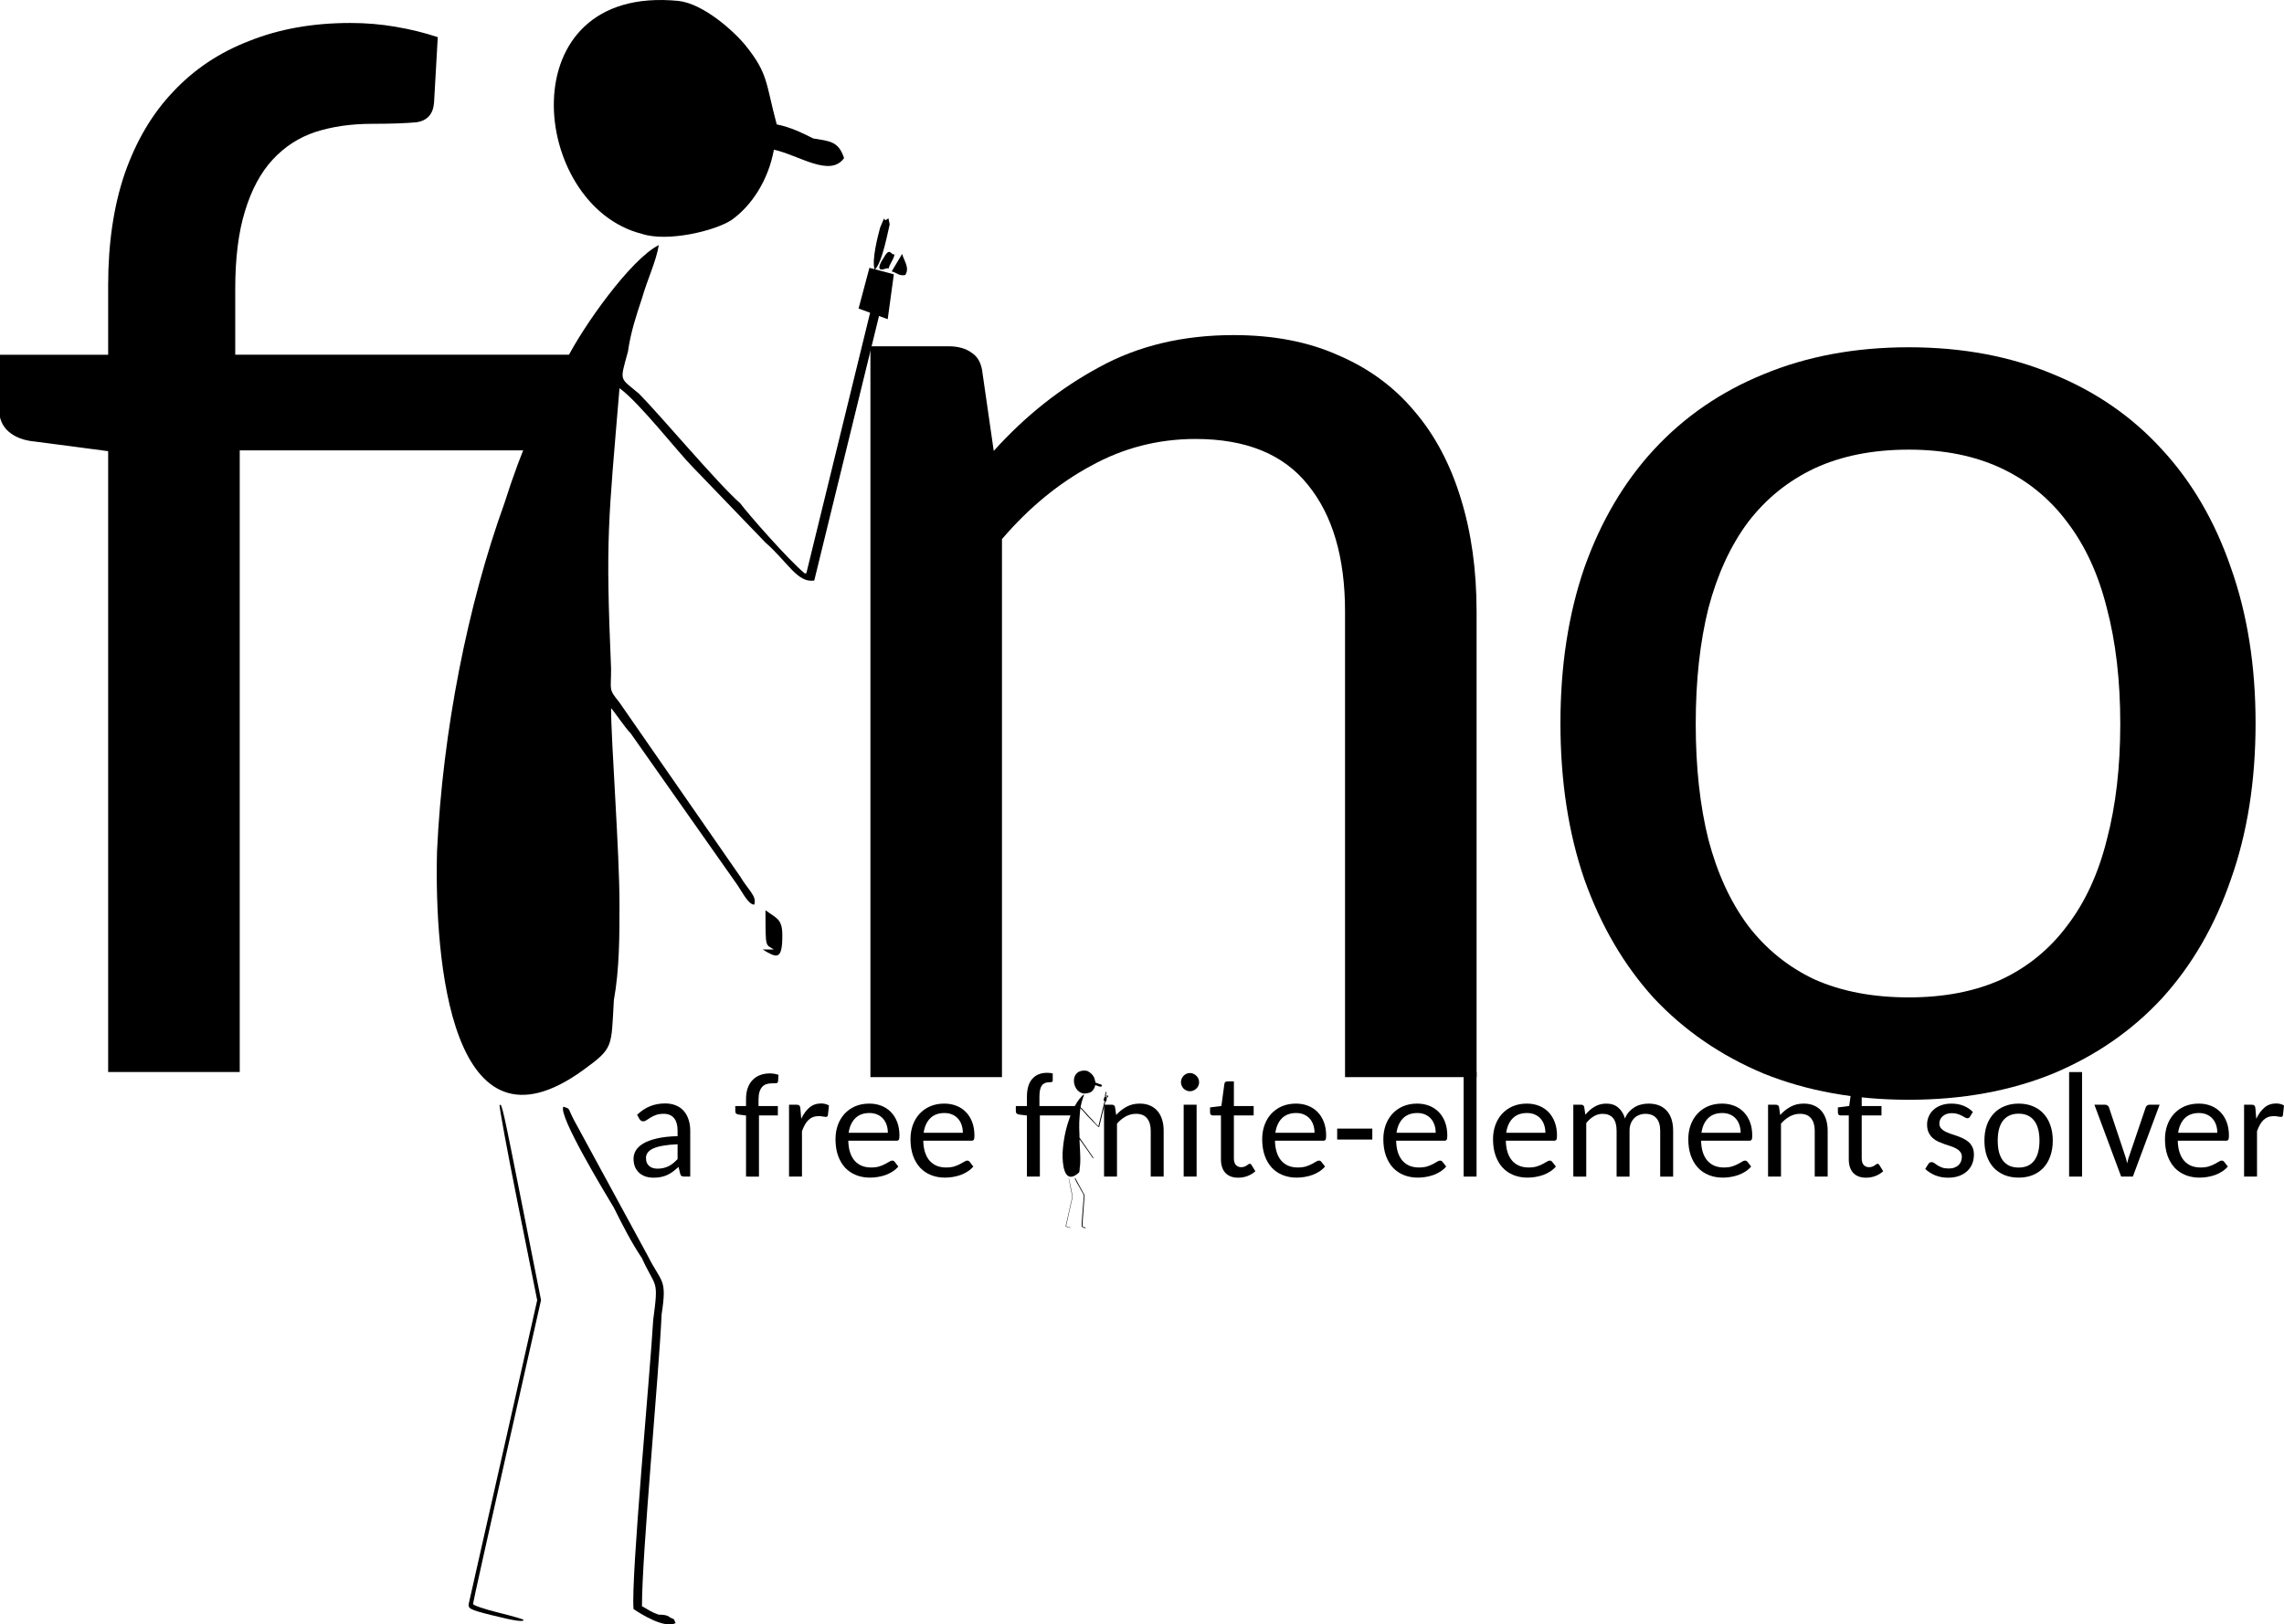 <?xml version="1.0" encoding="UTF-8" standalone="no"?>
<!-- Created with Inkscape (http://www.inkscape.org/) -->

<svg
   xmlns:dc="http://purl.org/dc/elements/1.1/"
   xmlns:cc="http://creativecommons.org/ns#"
   xmlns:rdf="http://www.w3.org/1999/02/22-rdf-syntax-ns#"
   xmlns:svg="http://www.w3.org/2000/svg"
   xmlns="http://www.w3.org/2000/svg"
   xmlns:sodipodi="http://sodipodi.sourceforge.net/DTD/sodipodi-0.dtd"
   xmlns:inkscape="http://www.inkscape.org/namespaces/inkscape"
   width="606.791"
   height="431.656"
   id="svg3177"
   version="1.1"
   inkscape:version="0.92.1 r15371"
   sodipodi:docname="fino.svg">
  <defs
     id="defs3179" />
  <sodipodi:namedview
     id="base"
     pagecolor="#ffffff"
     bordercolor="#666666"
     borderopacity="1.0"
     inkscape:pageopacity="0.0"
     inkscape:pageshadow="2"
     inkscape:zoom="1"
     inkscape:cx="534.26966"
     inkscape:cy="259.84306"
     inkscape:document-units="px"
     inkscape:current-layer="layer1"
     showgrid="false"
     fit-margin-top="0"
     fit-margin-left="0"
     fit-margin-right="0"
     fit-margin-bottom="0"
     inkscape:window-width="1920"
     inkscape:window-height="1015"
     inkscape:window-x="0"
     inkscape:window-y="0"
     inkscape:window-maximized="1"
     units="px" />
  <g
     inkscape:label="Layer 1"
     inkscape:groupmode="layer"
     id="layer1"
     transform="translate(-474.793,-255.856)">
    <path
       class="fil0"
       d="m 677.412,508.176 c 0.746,0 0.746,0 1.492,0 h 1.492 c -2.237,-1.492 -2.237,0 -2.237,-10.441 2.983,2.237 4.475,2.237 4.475,6.712 0,6.712 -1.492,5.966 -5.221,3.729 z"
       id="path78"
       inkscape:connector-curvature="0"
       style="fill:#000000;fill-opacity:1;fill-rule:evenodd" />
    <g
       style="font-style:normal;font-variant:normal;font-weight:normal;font-stretch:normal;font-size:48px;line-height:125%;font-family:Carlito;-inkscape-font-specification:Carlito;letter-spacing:0px;word-spacing:0px;fill:#000000;fill-opacity:1;stroke:none"
       id="text3223"
       transform="matrix(8.472,0,0,8.472,-4462.735,-5079.62)">
      <path
         d="m 586.197,663.406 v -19.477 l -2.32,-0.305 c -0.328,-0.031 -0.594,-0.133 -0.797,-0.305 -0.203,-0.172 -0.305,-0.414 -0.305,-0.727 v -1.688 h 3.422 v -2.18 c -10e-6,-1.312 0.172,-2.477 0.516,-3.492 0.359,-1.031 0.867,-1.891 1.523,-2.578 0.656,-0.703 1.453,-1.234 2.391,-1.594 0.937,-0.375 1.992,-0.562 3.164,-0.562 0.484,3e-5 0.953,0.039 1.406,0.117 0.469,0.078 0.914,0.188 1.336,0.328 l -0.117,2.062 c -0.031,0.359 -0.219,0.563 -0.562,0.609 -0.344,0.031 -0.805,0.047 -1.383,0.047 -0.656,3e-5 -1.25,0.086 -1.781,0.258 -0.516,0.172 -0.961,0.461 -1.336,0.867 -0.375,0.406 -0.664,0.945 -0.867,1.617 -0.203,0.656 -0.305,1.469 -0.305,2.438 v 2.062 h 10.789 v 3 h -10.648 v 19.5 h -4.125"
         id="path4000"
         inkscape:connector-curvature="0"
         sodipodi:nodetypes="ccccsccsccccccccccccccccccc" />
    </g>
    <g
       aria-label="o"
       style="font-style:normal;font-variant:normal;font-weight:normal;font-stretch:normal;line-height:0%;font-family:Carlito;-inkscape-font-specification:Carlito;letter-spacing:0px;word-spacing:0px;fill:#000000;fill-opacity:1;stroke:none"
       id="text4002">
      <path
         d="m 981.891,348.137 q 21.247,0 38.325,7.149 17.077,6.95 28.992,20.056 11.914,12.907 18.269,31.374 6.553,18.467 6.553,41.303 0,23.034 -6.553,41.502 -6.354,18.467 -18.269,31.573 -11.914,12.907 -28.992,20.056 -17.077,6.95 -38.325,6.95 -21.247,0 -38.523,-6.95 -17.077,-7.149 -29.19,-20.056 -11.914,-13.106 -18.467,-31.573 -6.354,-18.467 -6.354,-41.502 0,-22.836 6.354,-41.303 6.553,-18.467 18.467,-31.374 12.113,-13.106 29.19,-20.056 17.276,-7.149 38.523,-7.149 z m 0,172.758 q 14.099,0 24.623,-4.766 10.524,-4.964 17.474,-14.297 7.149,-9.333 10.524,-22.836 3.574,-13.503 3.574,-30.779 0,-17.276 -3.574,-30.779 -3.376,-13.503 -10.524,-22.836 -6.95,-9.333 -17.474,-14.297 -10.524,-4.964 -24.623,-4.964 -14.297,0 -25.02,4.964 -10.524,4.964 -17.673,14.297 -6.95,9.333 -10.524,22.836 -3.376,13.503 -3.376,30.779 0,17.276 3.376,30.779 3.574,13.503 10.524,22.836 7.149,9.333 17.673,14.297 10.723,4.766 25.02,4.766 z"
         style="font-size:406.677px;line-height:1.25"
         id="path853"
         inkscape:connector-curvature="0" />
    </g>
    <g
       aria-label="n"
       style="font-style:normal;font-variant:normal;font-weight:normal;font-stretch:normal;line-height:0%;font-family:Carlito;-inkscape-font-specification:Carlito;letter-spacing:0px;word-spacing:0px;fill:#000000;fill-opacity:1;stroke:none"
       id="text3227">
      <path
         d="M 706.036,542.085 V 347.881 h 20.85 q 3.773,0 6.156,1.787 2.383,1.589 2.78,5.361 l 2.979,20.652 q 12.51,-13.9 27.999,-22.24 15.489,-8.539 35.743,-8.539 15.886,0 27.8,5.361 12.113,5.163 20.254,14.893 8.141,9.531 12.312,23.233 4.17,13.503 4.17,29.984 V 542.085 h -34.949 V 418.374 q 0,-21.644 -9.929,-33.757 -9.73,-12.113 -29.786,-12.113 -14.893,0 -27.8,7.149 -12.907,6.95 -23.63,19.46 V 542.085 Z"
         style="font-size:406.677px;line-height:1.25"
         id="path856"
         inkscape:connector-curvature="0" />
    </g>
    <g
       id="g3727">
      <path
         sodipodi:nodetypes="ccccccccccccscccccccccccc"
         style="fill:#000000;fill-opacity:1;fill-rule:evenodd"
         inkscape:connector-curvature="0"
         id="path22"
         d="m 688.599,408.24 c 1.24,-0.224 0.991,-0.044 2.541,1.873 -4.475,0.746 -7.016,-4.856 -12.982,-10.077 l -19.391,-20.136 c -3.729,-3.729 -14.17,-17.153 -19.391,-20.882 -2.983,35.798 -3.729,39.527 -2.237,74.579 0,5.966 -0.746,5.221 2.237,8.95 l 32.069,46.239 c 2.237,3.729 4.475,5.221 3.729,7.458 -1.492,0 -2.983,-2.983 -4.475,-5.221 l -28.34,-40.273 c -1.492,-1.492 -4.475,-5.966 -5.221,-6.712 0,8.95 2.237,38.035 2.237,52.206 0,8.204 0,17.153 -1.492,25.357 -0.746,12.678 0,12.678 -8.204,18.645 -35.052,25.357 -39.527,-29.086 -38.781,-58.172 1.492,-32.069 8.204,-65.63 17.899,-92.478 4.475,-14.17 9.695,-26.103 16.407,-38.035 4.475,-8.95 17.153,-26.849 24.611,-30.578 -0.746,4.475 -2.983,8.95 -4.475,14.17 -1.492,4.475 -2.983,8.95 -3.729,14.17 -2.237,8.204 -2.237,6.712 2.983,11.187 5.221,5.221 20.882,23.865 26.849,29.086 2.237,2.983 12.678,14.916 17.153,18.645 z"
         class="fil0" />
      <path
         style="fill:#000000;fill-opacity:1;fill-rule:evenodd"
         inkscape:connector-curvature="0"
         id="path24"
         d="m 681.141,288.913 c 3.729,0.746 6.712,2.237 9.695,3.729 4.475,0.746 6.712,0.746 8.204,5.221 -3.729,5.221 -11.933,-0.746 -18.645,-2.237 -1.492,8.204 -5.966,14.916 -11.187,18.645 -4.475,2.983 -17.153,5.966 -23.865,3.729 -29.832,-7.458 -35.798,-66.376 9.695,-61.901 6.712,0.746 14.916,8.204 17.899,11.933 5.966,7.458 5.221,9.695 8.204,20.882 z"
         class="fil0" />
      <path
         style="fill:#000000;fill-opacity:1;fill-rule:evenodd"
         inkscape:connector-curvature="0"
         id="path52"
         d="m 645.343,682.692 c 1.492,0.746 2.237,1.492 4.475,2.237 0.746,0 2.237,0 2.983,0.746 1.492,0.746 0.746,0 1.492,1.492 -2.983,1.492 -8.95,-2.237 -11.187,-3.729 -0.746,-8.204 4.475,-63.392 5.221,-76.817 1.492,-11.187 0.746,-8.204 -2.983,-16.407 -2.983,-4.475 -5.221,-8.95 -7.458,-13.424 -2.237,-3.729 -14.916,-24.611 -13.424,-26.849 2.237,0.746 0.746,0 3.729,5.221 l 18.645,34.306 c 3.729,7.458 5.221,5.966 3.729,15.662 -0.746,16.407 -5.221,63.392 -5.221,77.562 z"
         class="fil0" />
      <polygon
         style="fill:#000000;fill-opacity:1;fill-rule:evenodd"
         id="polygon68"
         points="2235,-117 2233,-101 2244,-102 2244,-117 "
         class="fil0"
         transform="matrix(-0.721,-0.192,-0.192,0.721,2301.231,842.231)" />
      <path
         style="fill:#000000;fill-opacity:1;fill-rule:evenodd"
         inkscape:connector-curvature="0"
         id="path82"
         d="m 707.174,327.545 c -0.866,-2.546 0.861,-9.032 1.437,-11.194 2.064,-4.853 0.192,-0.721 2.209,-2.499 l 0.337,1.633 c -0.384,1.441 -1.965,10.282 -3.982,12.06 z"
         class="fil0" />
      <path
         style="fill:#000000;fill-opacity:1;fill-rule:evenodd"
         inkscape:connector-curvature="0"
         id="path84"
         d="m 715.293,328.935 c -1.633,0.337 -2.162,-0.576 -3.603,-0.959 l 2.784,-4.661 c 0.337,1.633 2.115,3.65 0.819,5.62 z"
         class="fil0" />
      <path
         style="fill:#000000;fill-opacity:1;fill-rule:evenodd"
         inkscape:connector-curvature="0"
         id="path86"
         d="m 712.12,323.46 c 0,0 0.913,-0.529 -0.576,2.162 -1.488,2.691 0.529,0.913 -2.017,1.778 0,0 -2.546,0.866 0.047,-3.075 1.488,-2.691 1.825,-1.058 2.546,-0.866 z"
         class="fil0" />
      <path
         sodipodi:nodetypes="sssscscscsccs"
         inkscape:connector-curvature="0"
         id="path2993"
         d="m 613.884,686.319 c 0,-0.159 -3.02,-1.036 -6.712,-1.948 -3.692,-0.912 -6.712,-1.943 -6.712,-2.291 0,-0.348 4.065,-18.658 9.034,-40.69 l 9.034,-40.058 -4.967,-25.043 c -5.183,-26.129 -5.456,-27.342 -6.027,-26.771 -0.193,0.193 1.973,11.938 4.812,26.101 l 5.162,25.751 -8.883,39.449 c -4.886,21.697 -9.053,40.164 -9.261,41.037 -0.343,1.441 0.207,1.735 5.926,3.17 6.077,1.524 8.595,1.903 8.595,1.292 z"
         style="fill:#000000;fill-opacity:1;fill-rule:evenodd" />
      <path
         sodipodi:nodetypes="cc"
         transform="translate(474.793,255.856)"
         inkscape:connector-curvature="0"
         id="path3036"
         d="M 215.125,153.906 232.494,82.929"
         style="fill:#000000;fill-opacity:1;stroke:#000000;stroke-width:2.5;stroke-linecap:butt;stroke-linejoin:miter;stroke-miterlimit:4;stroke-dasharray:none;stroke-opacity:1" />
    </g>
    <path
       inkscape:connector-curvature="0"
       id="path3826"
       style="font-style:normal;font-variant:normal;font-weight:normal;font-stretch:normal;font-size:medium;line-height:1.25;font-family:Carlito;-inkscape-font-specification:Carlito;letter-spacing:0px;word-spacing:0px;fill:#000000;fill-opacity:1;stroke:none"
       d="m 656.643,568.515 q -0.508,0 -0.781,-0.156 -0.273,-0.156 -0.371,-0.645 l -0.43,-1.777 q -0.742,0.684 -1.465,1.23 -0.703,0.527 -1.484,0.898 -0.781,0.371 -1.68,0.547 -0.898,0.195 -1.973,0.195 -1.113,0 -2.09,-0.293 -0.957,-0.312 -1.699,-0.938 -0.723,-0.645 -1.152,-1.582 -0.41,-0.957 -0.41,-2.246 0,-1.133 0.605,-2.168 0.625,-1.055 2.012,-1.875 1.387,-0.82 3.613,-1.328 2.227,-0.527 5.469,-0.605 v -1.465 q 0,-2.227 -0.957,-3.34 -0.938,-1.133 -2.754,-1.133 -1.211,0 -2.051,0.312 -0.82,0.312 -1.426,0.684 -0.605,0.371 -1.055,0.684 -0.43,0.312 -0.879,0.312 -0.352,0 -0.605,-0.176 -0.254,-0.176 -0.41,-0.449 l -0.625,-1.094 q 1.582,-1.523 3.398,-2.266 1.836,-0.762 4.062,-0.762 1.602,0 2.852,0.527 1.25,0.508 2.09,1.465 0.84,0.957 1.27,2.285 0.449,1.328 0.449,2.949 v 12.207 z m -7.148,-2.109 q 0.859,0 1.582,-0.176 0.723,-0.176 1.367,-0.488 0.645,-0.332 1.211,-0.801 0.586,-0.488 1.152,-1.074 v -3.945 q -2.285,0.098 -3.887,0.391 -1.602,0.273 -2.617,0.742 -0.996,0.469 -1.445,1.113 -0.449,0.625 -0.449,1.406 0,0.742 0.234,1.289 0.254,0.527 0.664,0.879 0.41,0.332 0.977,0.508 0.566,0.156 1.211,0.156 z" />
    <path
       inkscape:connector-curvature="0"
       id="path3828"
       style="font-style:normal;font-variant:normal;font-weight:normal;font-stretch:normal;font-size:medium;line-height:1.25;font-family:Carlito;-inkscape-font-specification:Carlito;letter-spacing:0px;word-spacing:0px;fill:#000000;fill-opacity:1;stroke:none"
       d="m 672.99,568.515 v -16.23 l -1.934,-0.254 q -0.41,-0.039 -0.664,-0.254 -0.254,-0.215 -0.254,-0.605 v -1.406 h 2.852 v -1.816 q 0,-1.641 0.43,-2.91 0.449,-1.289 1.27,-2.148 0.82,-0.879 1.992,-1.328 1.172,-0.469 2.637,-0.469 0.605,0 1.172,0.098 0.586,0.098 1.113,0.273 l -0.098,1.719 q -0.039,0.449 -0.469,0.508 -0.43,0.039 -1.152,0.039 -0.82,0 -1.484,0.215 -0.645,0.215 -1.113,0.723 -0.469,0.508 -0.723,1.348 -0.254,0.82 -0.254,2.031 v 1.719 h 5.137 v 2.5 h -5.02 v 16.25 z" />
    <path
       inkscape:connector-curvature="0"
       id="path3830"
       style="font-style:normal;font-variant:normal;font-weight:normal;font-stretch:normal;font-size:medium;line-height:1.25;font-family:Carlito;-inkscape-font-specification:Carlito;letter-spacing:0px;word-spacing:0px;fill:#000000;fill-opacity:1;stroke:none"
       d="m 684.416,568.515 v -19.102 h 1.973 q 0.547,0 0.762,0.215 0.234,0.215 0.273,0.723 l 0.234,2.812 q 0.879,-1.895 2.168,-2.988 1.289,-1.094 3.105,-1.094 0.605,0 1.133,0.137 0.527,0.117 0.957,0.41 l -0.273,2.539 q -0.059,0.488 -0.547,0.488 -0.273,0 -0.781,-0.098 -0.488,-0.117 -1.094,-0.117 -0.879,0 -1.562,0.273 -0.664,0.254 -1.211,0.781 -0.527,0.508 -0.938,1.25 -0.41,0.742 -0.762,1.699 v 12.07 z" />
    <path
       inkscape:connector-curvature="0"
       id="path3832"
       style="font-style:normal;font-variant:normal;font-weight:normal;font-stretch:normal;font-size:medium;line-height:1.25;font-family:Carlito;-inkscape-font-specification:Carlito;letter-spacing:0px;word-spacing:0px;fill:#000000;fill-opacity:1;stroke:none"
       d="m 705.744,549.12 q 1.719,0 3.184,0.566 1.465,0.566 2.539,1.66 1.074,1.094 1.68,2.676 0.605,1.582 0.605,3.633 0,0.801 -0.176,1.074 -0.176,0.254 -0.645,0.254 H 700.158 q 0.039,1.797 0.488,3.145 0.449,1.328 1.23,2.207 0.801,0.879 1.895,1.328 1.094,0.43 2.441,0.43 1.25,0 2.168,-0.273 0.918,-0.293 1.562,-0.645 0.664,-0.352 1.113,-0.625 0.449,-0.293 0.781,-0.293 0.215,0 0.371,0.098 0.156,0.078 0.273,0.234 l 0.977,1.25 q -0.645,0.762 -1.523,1.328 -0.859,0.547 -1.855,0.918 -0.996,0.352 -2.07,0.527 -1.055,0.176 -2.09,0.176 -1.992,0 -3.672,-0.664 -1.68,-0.664 -2.91,-1.953 -1.211,-1.309 -1.895,-3.203 -0.684,-1.914 -0.684,-4.395 0,-1.992 0.605,-3.711 0.625,-1.738 1.777,-3.008 1.172,-1.289 2.832,-2.012 1.68,-0.723 3.77,-0.723 z m 0.059,2.5 q -2.402,0 -3.809,1.406 -1.387,1.406 -1.738,3.848 h 10.41 q 0,-1.152 -0.332,-2.109 -0.332,-0.977 -0.957,-1.66 -0.625,-0.703 -1.543,-1.094 -0.898,-0.391 -2.031,-0.391 z" />
    <path
       inkscape:connector-curvature="0"
       id="path3834"
       style="font-style:normal;font-variant:normal;font-weight:normal;font-stretch:normal;font-size:medium;line-height:1.25;font-family:Carlito;-inkscape-font-specification:Carlito;letter-spacing:0px;word-spacing:0px;fill:#000000;fill-opacity:1;stroke:none"
       d="m 725.666,549.12 q 1.719,0 3.184,0.566 1.465,0.566 2.539,1.66 1.074,1.094 1.68,2.676 0.605,1.582 0.605,3.633 0,0.801 -0.176,1.074 -0.176,0.254 -0.645,0.254 h -12.773 q 0.039,1.797 0.488,3.145 0.449,1.328 1.23,2.207 0.801,0.879 1.895,1.328 1.094,0.43 2.441,0.43 1.25,0 2.168,-0.273 0.918,-0.293 1.562,-0.645 0.664,-0.352 1.113,-0.625 0.449,-0.293 0.781,-0.293 0.215,0 0.371,0.098 0.156,0.078 0.273,0.234 l 0.977,1.25 q -0.645,0.762 -1.523,1.328 -0.859,0.547 -1.855,0.918 -0.996,0.352 -2.07,0.527 -1.055,0.176 -2.09,0.176 -1.992,0 -3.672,-0.664 -1.68,-0.664 -2.91,-1.953 -1.211,-1.309 -1.895,-3.203 -0.684,-1.914 -0.684,-4.395 0,-1.992 0.605,-3.711 0.625,-1.738 1.777,-3.008 1.172,-1.289 2.832,-2.012 1.68,-0.723 3.77,-0.723 z m 0.059,2.5 q -2.402,0 -3.809,1.406 -1.387,1.406 -1.738,3.848 h 10.41 q 0,-1.152 -0.332,-2.109 -0.332,-0.977 -0.957,-1.66 -0.625,-0.703 -1.543,-1.094 -0.898,-0.391 -2.031,-0.391 z" />
    <path
       inkscape:connector-curvature="0"
       id="path3836"
       style="font-style:normal;font-variant:normal;font-weight:normal;font-stretch:normal;font-size:medium;line-height:1.25;font-family:Carlito;-inkscape-font-specification:Carlito;letter-spacing:0px;word-spacing:0px;fill:#000000;fill-opacity:1;stroke:none"
       d="m 747.619,568.515 v -16.23 l -2.031,-0.254 c -0.273,-0.026 -0.495,-0.111 -0.664,-0.254 -0.169,-0.143 -0.254,-0.345 -0.254,-0.605 v -1.406 h 2.949 v -2.48 c 0,-2.083 0.469,-3.659 1.406,-4.727 0.938,-1.081 2.253,-1.621 3.945,-1.621 0.299,0 0.566,0.013 0.801,0.039 0.247,0.026 0.482,0.078 0.703,0.156 v 1.875 c 0,0.195 -0.091,0.319 -0.273,0.371 -0.182,0.052 -0.43,0.078 -0.742,0.078 -0.859,0 -1.497,0.299 -1.914,0.898 -0.404,0.586 -0.605,1.556 -0.605,2.91 v 2.5 h 10.426 l -0.745,2.593 -1.771,-0.093 v 0 h -7.793 v 16.25 z"
       sodipodi:nodetypes="ccccsccscsccscscscccccccc" />
    <path
       inkscape:connector-curvature="0"
       id="path3838"
       style="font-style:normal;font-variant:normal;font-weight:normal;font-stretch:normal;font-size:medium;line-height:1.25;font-family:Carlito;-inkscape-font-specification:Carlito;letter-spacing:0px;word-spacing:0px;fill:#000000;fill-opacity:1;stroke:none"
       d="m 768.107,568.515 v -19.102 h 2.051 q 0.371,0 0.605,0.176 0.234,0.156 0.273,0.527 l 0.293,2.031 q 1.23,-1.367 2.754,-2.188 1.523,-0.84 3.516,-0.84 1.562,0 2.734,0.527 1.191,0.508 1.992,1.465 0.801,0.938 1.211,2.285 0.41,1.328 0.41,2.949 v 12.168 h -3.438 v -12.168 q 0,-2.129 -0.977,-3.32 -0.957,-1.191 -2.93,-1.191 -1.465,0 -2.734,0.703 -1.27,0.684 -2.324,1.914 v 14.062 z" />
    <g
       id="g3747"
       transform="matrix(0.097,0,0,0.097,699.775,515.524)">
      <path
         class="fil0"
         d="m 688.599,408.24 c 1.24,-0.224 0.991,-0.044 2.541,1.873 -4.475,0.746 -7.016,-4.856 -12.982,-10.077 l -19.391,-20.136 c -3.729,-3.729 -14.17,-17.153 -19.391,-20.882 -2.983,35.798 -3.729,39.527 -2.237,74.579 0,5.966 -0.746,5.221 2.237,8.95 l 32.069,46.239 c 2.237,3.729 4.475,5.221 3.729,7.458 -1.492,0 -2.983,-2.983 -4.475,-5.221 l -28.34,-40.273 c -1.492,-1.492 -4.475,-5.966 -5.221,-6.712 0,8.95 2.237,38.035 2.237,52.206 0,8.204 0,17.153 -1.492,25.357 -0.746,12.678 0,12.678 -8.204,18.645 -35.052,25.357 -39.527,-29.086 -38.781,-58.172 1.492,-32.069 8.204,-65.63 17.899,-92.478 4.475,-14.17 9.695,-26.103 16.407,-38.035 4.475,-8.95 17.153,-26.849 24.611,-30.578 -0.746,4.475 -2.983,8.95 -4.475,14.17 -1.492,4.475 -2.983,8.95 -3.729,14.17 -2.237,8.204 -2.237,6.712 2.983,11.187 5.221,5.221 20.882,23.865 26.849,29.086 2.237,2.983 12.678,14.916 17.153,18.645 z"
         id="path3729"
         inkscape:connector-curvature="0"
         style="fill:#000000;fill-opacity:1;fill-rule:evenodd"
         sodipodi:nodetypes="ccccccccccccscccccccccccc" />
      <path
         class="fil0"
         d="m 681.141,288.913 c 3.729,0.746 6.712,2.237 9.695,3.729 4.475,0.746 6.712,0.746 8.204,5.221 -3.729,5.221 -11.933,-0.746 -18.645,-2.237 -1.492,8.204 -5.966,14.916 -11.187,18.645 -4.475,2.983 -17.153,5.966 -23.865,3.729 -29.832,-7.458 -35.798,-66.376 9.695,-61.901 6.712,0.746 14.916,8.204 17.899,11.933 5.966,7.458 5.221,9.695 8.204,20.882 z"
         id="path3731"
         inkscape:connector-curvature="0"
         style="fill:#000000;fill-opacity:1;fill-rule:evenodd" />
      <path
         class="fil0"
         d="m 645.343,682.692 c 1.492,0.746 2.237,1.492 4.475,2.237 0.746,0 2.237,0 2.983,0.746 1.492,0.746 0.746,0 1.492,1.492 -2.983,1.492 -8.95,-2.237 -11.187,-3.729 -0.746,-8.204 4.475,-63.392 5.221,-76.817 1.492,-11.187 0.746,-8.204 -2.983,-16.407 -2.983,-4.475 -5.221,-8.95 -7.458,-13.424 -2.237,-3.729 -14.916,-24.611 -13.424,-26.849 2.237,0.746 0.746,0 3.729,5.221 l 18.645,34.306 c 3.729,7.458 5.221,5.966 3.729,15.662 -0.746,16.407 -5.221,63.392 -5.221,77.562 z"
         id="path3733"
         inkscape:connector-curvature="0"
         style="fill:#000000;fill-opacity:1;fill-rule:evenodd" />
      <polygon
         transform="matrix(-0.721,-0.192,-0.192,0.721,2301.231,842.231)"
         class="fil0"
         points="2233,-101 2244,-102 2244,-117 2235,-117 "
         id="polygon3735"
         style="fill:#000000;fill-opacity:1;fill-rule:evenodd" />
      <path
         class="fil0"
         d="m 707.174,327.545 c -0.866,-2.546 0.861,-9.032 1.437,-11.194 2.064,-4.853 0.192,-0.721 2.209,-2.499 l 0.337,1.633 c -0.384,1.441 -1.965,10.282 -3.982,12.06 z"
         id="path3737"
         inkscape:connector-curvature="0"
         style="fill:#000000;fill-opacity:1;fill-rule:evenodd" />
      <path
         class="fil0"
         d="m 715.293,328.935 c -1.633,0.337 -2.162,-0.576 -3.603,-0.959 l 2.784,-4.661 c 0.337,1.633 2.115,3.65 0.819,5.62 z"
         id="path3739"
         inkscape:connector-curvature="0"
         style="fill:#000000;fill-opacity:1;fill-rule:evenodd" />
      <path
         class="fil0"
         d="m 712.12,323.46 c 0,0 0.913,-0.529 -0.576,2.162 -1.488,2.691 0.529,0.913 -2.017,1.778 0,0 -2.546,0.866 0.047,-3.075 1.488,-2.691 1.825,-1.058 2.546,-0.866 z"
         id="path3741"
         inkscape:connector-curvature="0"
         style="fill:#000000;fill-opacity:1;fill-rule:evenodd" />
      <path
         style="fill:#000000;fill-opacity:1;fill-rule:evenodd"
         d="m 613.884,686.319 c 0,-0.159 -3.02,-1.036 -6.712,-1.948 -3.692,-0.912 -6.712,-1.943 -6.712,-2.291 0,-0.348 4.065,-18.658 9.034,-40.69 l 9.034,-40.058 -4.967,-25.043 c -5.183,-26.129 -5.456,-27.342 -6.027,-26.771 -0.193,0.193 1.973,11.938 4.812,26.101 l 5.162,25.751 -8.883,39.449 c -4.886,21.697 -9.053,40.164 -9.261,41.037 -0.343,1.441 0.207,1.735 5.926,3.17 6.077,1.524 8.595,1.903 8.595,1.292 z"
         id="path3743"
         inkscape:connector-curvature="0"
         sodipodi:nodetypes="sssscscscsccs" />
      <path
         style="fill:#000000;fill-opacity:1;stroke:#000000;stroke-width:2.5;stroke-linecap:butt;stroke-linejoin:miter;stroke-miterlimit:4;stroke-dasharray:none;stroke-opacity:1"
         d="M 215.125,153.906 232.494,82.929"
         id="path3745"
         inkscape:connector-curvature="0"
         transform="translate(474.793,255.856)"
         sodipodi:nodetypes="cc" />
    </g>
    <path
       inkscape:connector-curvature="0"
       id="path3840"
       style="font-style:normal;font-variant:normal;font-weight:normal;font-stretch:normal;font-size:medium;line-height:1.25;font-family:Carlito;-inkscape-font-specification:Carlito;letter-spacing:0px;word-spacing:0px;fill:#000000;fill-opacity:1;stroke:none"
       d="m 788.537,568.515 z m 4.16,-19.102 v 19.102 h -3.438 v -19.102 z m 0.664,-5.977 q 0,0.488 -0.195,0.938 -0.195,0.43 -0.547,0.762 -0.332,0.312 -0.781,0.508 -0.43,0.195 -0.918,0.195 -0.488,0 -0.918,-0.195 -0.43,-0.195 -0.762,-0.508 -0.312,-0.332 -0.508,-0.762 -0.195,-0.449 -0.195,-0.938 0,-0.508 0.195,-0.938 0.195,-0.449 0.508,-0.781 0.332,-0.332 0.762,-0.527 0.43,-0.195 0.918,-0.195 0.488,0 0.918,0.195 0.449,0.195 0.781,0.527 0.352,0.332 0.547,0.781 0.195,0.43 0.195,0.938 z" />
    <path
       inkscape:connector-curvature="0"
       id="path3842"
       style="font-style:normal;font-variant:normal;font-weight:normal;font-stretch:normal;font-size:medium;line-height:1.25;font-family:Carlito;-inkscape-font-specification:Carlito;letter-spacing:0px;word-spacing:0px;fill:#000000;fill-opacity:1;stroke:none"
       d="m 803.752,568.808 q -2.207,0 -3.398,-1.27 -1.191,-1.27 -1.191,-3.633 v -11.641 h -2.188 q -0.293,0 -0.508,-0.195 -0.195,-0.195 -0.195,-0.566 v -1.367 l 3.008,-0.391 0.801,-5.879 q 0.039,-0.293 0.234,-0.469 0.215,-0.176 0.527,-0.176 h 1.758 v 6.543 h 5.254 v 2.5 h -5.254 v 11.406 q 0,1.172 0.527,1.758 0.547,0.586 1.406,0.586 0.508,0 0.859,-0.137 0.371,-0.137 0.625,-0.312 0.254,-0.176 0.43,-0.312 0.195,-0.137 0.352,-0.137 0.176,0 0.273,0.078 0.117,0.078 0.215,0.254 l 1.016,1.641 q -0.879,0.82 -2.07,1.27 -1.191,0.449 -2.48,0.449 z" />
    <path
       inkscape:connector-curvature="0"
       id="path3844"
       style="font-style:normal;font-variant:normal;font-weight:normal;font-stretch:normal;font-size:medium;line-height:1.25;font-family:Carlito;-inkscape-font-specification:Carlito;letter-spacing:0px;word-spacing:0px;fill:#000000;fill-opacity:1;stroke:none"
       d="m 819.104,549.12 q 1.719,0 3.184,0.566 1.465,0.566 2.539,1.66 1.074,1.094 1.68,2.676 0.605,1.582 0.605,3.633 0,0.801 -0.176,1.074 -0.176,0.254 -0.645,0.254 h -12.773 q 0.039,1.797 0.488,3.145 0.449,1.328 1.23,2.207 0.801,0.879 1.895,1.328 1.094,0.43 2.441,0.43 1.25,0 2.168,-0.273 0.918,-0.293 1.562,-0.645 0.664,-0.352 1.113,-0.625 0.449,-0.293 0.781,-0.293 0.215,0 0.371,0.098 0.156,0.078 0.273,0.234 l 0.977,1.25 q -0.645,0.762 -1.523,1.328 -0.859,0.547 -1.855,0.918 -0.996,0.352 -2.07,0.527 -1.055,0.176 -2.09,0.176 -1.992,0 -3.672,-0.664 -1.68,-0.664 -2.91,-1.953 -1.211,-1.309 -1.895,-3.203 -0.684,-1.914 -0.684,-4.395 0,-1.992 0.605,-3.711 0.625,-1.738 1.777,-3.008 1.172,-1.289 2.832,-2.012 1.68,-0.723 3.77,-0.723 z m 0.059,2.5 q -2.402,0 -3.809,1.406 -1.387,1.406 -1.738,3.848 h 10.41 q 0,-1.152 -0.332,-2.109 -0.332,-0.977 -0.957,-1.66 -0.625,-0.703 -1.543,-1.094 -0.898,-0.391 -2.031,-0.391 z" />
    <path
       inkscape:connector-curvature="0"
       id="path3846"
       style="font-style:normal;font-variant:normal;font-weight:normal;font-stretch:normal;font-size:medium;line-height:1.25;font-family:Carlito;-inkscape-font-specification:Carlito;letter-spacing:0px;word-spacing:0px;fill:#000000;fill-opacity:1;stroke:none"
       d="m 830.041,555.761 h 9.336 v 2.91 h -9.336 z" />
    <path
       inkscape:connector-curvature="0"
       id="path3848"
       style="font-style:normal;font-variant:normal;font-weight:normal;font-stretch:normal;font-size:medium;line-height:1.25;font-family:Carlito;-inkscape-font-specification:Carlito;letter-spacing:0px;word-spacing:0px;fill:#000000;fill-opacity:1;stroke:none"
       d="m 851.291,549.12 q 1.719,0 3.184,0.566 1.465,0.566 2.539,1.66 1.074,1.094 1.68,2.676 0.605,1.582 0.605,3.633 0,0.801 -0.176,1.074 -0.176,0.254 -0.645,0.254 h -12.773 q 0.039,1.797 0.488,3.145 0.449,1.328 1.23,2.207 0.801,0.879 1.895,1.328 1.094,0.43 2.441,0.43 1.25,0 2.168,-0.273 0.918,-0.293 1.562,-0.645 0.664,-0.352 1.113,-0.625 0.449,-0.293 0.781,-0.293 0.215,0 0.371,0.098 0.156,0.078 0.273,0.234 l 0.977,1.25 q -0.645,0.762 -1.523,1.328 -0.859,0.547 -1.855,0.918 -0.996,0.352 -2.07,0.527 -1.055,0.176 -2.09,0.176 -1.992,0 -3.672,-0.664 -1.68,-0.664 -2.91,-1.953 -1.211,-1.309 -1.895,-3.203 -0.684,-1.914 -0.684,-4.395 0,-1.992 0.605,-3.711 0.625,-1.738 1.777,-3.008 1.172,-1.289 2.832,-2.012 1.68,-0.723 3.77,-0.723 z m 0.059,2.5 q -2.402,0 -3.809,1.406 -1.387,1.406 -1.738,3.848 h 10.41 q 0,-1.152 -0.332,-2.109 -0.332,-0.977 -0.957,-1.66 -0.625,-0.703 -1.543,-1.094 -0.898,-0.391 -2.031,-0.391 z" />
    <path
       inkscape:connector-curvature="0"
       id="path3850"
       style="font-style:normal;font-variant:normal;font-weight:normal;font-stretch:normal;font-size:medium;line-height:1.25;font-family:Carlito;-inkscape-font-specification:Carlito;letter-spacing:0px;word-spacing:0px;fill:#000000;fill-opacity:1;stroke:none"
       d="m 867.072,540.741 v 27.773 h -3.438 v -27.773 z" />
    <path
       inkscape:connector-curvature="0"
       id="path3852"
       style="font-style:normal;font-variant:normal;font-weight:normal;font-stretch:normal;font-size:medium;line-height:1.25;font-family:Carlito;-inkscape-font-specification:Carlito;letter-spacing:0px;word-spacing:0px;fill:#000000;fill-opacity:1;stroke:none"
       d="m 880.432,549.12 q 1.719,0 3.184,0.566 1.465,0.566 2.539,1.66 1.074,1.094 1.68,2.676 0.605,1.582 0.605,3.633 0,0.801 -0.176,1.074 -0.176,0.254 -0.645,0.254 H 874.846 q 0.039,1.797 0.488,3.145 0.449,1.328 1.23,2.207 0.801,0.879 1.895,1.328 1.094,0.43 2.441,0.43 1.25,0 2.168,-0.273 0.918,-0.293 1.562,-0.645 0.664,-0.352 1.113,-0.625 0.449,-0.293 0.781,-0.293 0.215,0 0.371,0.098 0.156,0.078 0.273,0.234 l 0.977,1.25 q -0.645,0.762 -1.523,1.328 -0.859,0.547 -1.855,0.918 -0.996,0.352 -2.07,0.527 -1.055,0.176 -2.09,0.176 -1.992,0 -3.672,-0.664 -1.68,-0.664 -2.91,-1.953 -1.211,-1.309 -1.895,-3.203 -0.684,-1.914 -0.684,-4.395 0,-1.992 0.605,-3.711 0.625,-1.738 1.777,-3.008 1.172,-1.289 2.832,-2.012 1.68,-0.723 3.77,-0.723 z m 0.059,2.5 q -2.402,0 -3.809,1.406 -1.387,1.406 -1.738,3.848 h 10.41 q 0,-1.152 -0.332,-2.109 -0.332,-0.977 -0.957,-1.66 -0.625,-0.703 -1.543,-1.094 -0.898,-0.391 -2.031,-0.391 z" />
    <path
       inkscape:connector-curvature="0"
       id="path3854"
       style="font-style:normal;font-variant:normal;font-weight:normal;font-stretch:normal;font-size:medium;line-height:1.25;font-family:Carlito;-inkscape-font-specification:Carlito;letter-spacing:0px;word-spacing:0px;fill:#000000;fill-opacity:1;stroke:none"
       d="m 892.775,568.515 v -19.102 h 2.031 q 0.391,0 0.605,0.176 0.234,0.156 0.273,0.527 l 0.293,1.953 q 0.547,-0.645 1.133,-1.172 0.605,-0.547 1.289,-0.938 0.684,-0.41 1.465,-0.625 0.781,-0.215 1.66,-0.215 1.973,0 3.203,1.074 1.25,1.074 1.777,2.891 0.41,-1.055 1.074,-1.797 0.684,-0.742 1.504,-1.23 0.82,-0.488 1.758,-0.703 0.938,-0.234 1.914,-0.234 3.125,0 4.824,1.875 1.719,1.875 1.719,5.352 v 12.168 h -3.438 v -12.168 q 0,-2.227 -1.016,-3.359 -1.016,-1.152 -2.91,-1.152 -0.859,0 -1.621,0.293 -0.762,0.273 -1.348,0.859 -0.566,0.566 -0.918,1.406 -0.332,0.84 -0.332,1.953 v 12.168 h -3.438 v -12.168 q 0,-2.285 -0.957,-3.398 -0.938,-1.113 -2.773,-1.113 -1.25,0 -2.344,0.664 -1.094,0.645 -1.992,1.797 v 14.219 z" />
    <path
       inkscape:connector-curvature="0"
       id="path3856"
       style="font-style:normal;font-variant:normal;font-weight:normal;font-stretch:normal;font-size:medium;line-height:1.25;font-family:Carlito;-inkscape-font-specification:Carlito;letter-spacing:0px;word-spacing:0px;fill:#000000;fill-opacity:1;stroke:none"
       d="m 932.307,549.12 q 1.719,0 3.184,0.566 1.465,0.566 2.539,1.66 1.074,1.094 1.68,2.676 0.605,1.582 0.605,3.633 0,0.801 -0.176,1.074 -0.176,0.254 -0.645,0.254 H 926.721 q 0.039,1.797 0.488,3.145 0.449,1.328 1.23,2.207 0.801,0.879 1.895,1.328 1.094,0.43 2.441,0.43 1.25,0 2.168,-0.273 0.918,-0.293 1.562,-0.645 0.664,-0.352 1.113,-0.625 0.449,-0.293 0.781,-0.293 0.215,0 0.371,0.098 0.156,0.078 0.273,0.234 l 0.977,1.25 q -0.645,0.762 -1.523,1.328 -0.859,0.547 -1.855,0.918 -0.996,0.352 -2.07,0.527 -1.055,0.176 -2.09,0.176 -1.992,0 -3.672,-0.664 -1.68,-0.664 -2.91,-1.953 -1.211,-1.309 -1.895,-3.203 -0.684,-1.914 -0.684,-4.395 0,-1.992 0.605,-3.711 0.625,-1.738 1.777,-3.008 1.172,-1.289 2.832,-2.012 1.68,-0.723 3.77,-0.723 z m 0.059,2.5 q -2.402,0 -3.809,1.406 -1.387,1.406 -1.738,3.848 h 10.41 q 0,-1.152 -0.332,-2.109 -0.332,-0.977 -0.957,-1.66 -0.625,-0.703 -1.543,-1.094 -0.898,-0.391 -2.031,-0.391 z" />
    <path
       inkscape:connector-curvature="0"
       id="path3858"
       style="font-style:normal;font-variant:normal;font-weight:normal;font-stretch:normal;font-size:medium;line-height:1.25;font-family:Carlito;-inkscape-font-specification:Carlito;letter-spacing:0px;word-spacing:0px;fill:#000000;fill-opacity:1;stroke:none"
       d="m 944.514,568.515 v -19.102 h 2.051 q 0.371,0 0.605,0.176 0.234,0.156 0.273,0.527 l 0.293,2.031 q 1.23,-1.367 2.754,-2.188 1.523,-0.84 3.516,-0.84 1.562,0 2.734,0.527 1.191,0.508 1.992,1.465 0.801,0.938 1.211,2.285 0.41,1.328 0.41,2.949 v 12.168 h -3.438 v -12.168 q 0,-2.129 -0.977,-3.32 -0.957,-1.191 -2.93,-1.191 -1.465,0 -2.734,0.703 -1.27,0.684 -2.324,1.914 v 14.062 z" />
    <path
       inkscape:connector-curvature="0"
       id="path3860"
       style="font-style:normal;font-variant:normal;font-weight:normal;font-stretch:normal;font-size:medium;line-height:1.25;font-family:Carlito;-inkscape-font-specification:Carlito;letter-spacing:0px;word-spacing:0px;fill:#000000;fill-opacity:1;stroke:none"
       d="m 970.549,568.808 q -2.207,0 -3.398,-1.27 -1.191,-1.27 -1.191,-3.633 v -11.641 h -2.188 q -0.293,0 -0.508,-0.195 -0.195,-0.195 -0.195,-0.566 v -1.367 l 3.008,-0.391 0.801,-5.879 q 0.039,-0.293 0.234,-0.469 0.215,-0.176 0.527,-0.176 h 1.758 v 6.543 h 5.254 v 2.5 h -5.254 v 11.406 q 0,1.172 0.527,1.758 0.547,0.586 1.406,0.586 0.508,0 0.859,-0.137 0.371,-0.137 0.625,-0.312 0.254,-0.176 0.43,-0.312 0.195,-0.137 0.352,-0.137 0.176,0 0.273,0.078 0.117,0.078 0.215,0.254 l 1.016,1.641 q -0.879,0.82 -2.07,1.27 -1.191,0.449 -2.48,0.449 z" />
    <path
       inkscape:connector-curvature="0"
       id="path3862"
       style="font-style:normal;font-variant:normal;font-weight:normal;font-stretch:normal;font-size:medium;line-height:1.25;font-family:Carlito;-inkscape-font-specification:Carlito;letter-spacing:0px;word-spacing:0px;fill:#000000;fill-opacity:1;stroke:none"
       d="m 998.166,552.577 q -0.234,0.43 -0.703,0.43 -0.293,0 -0.645,-0.215 -0.332,-0.215 -0.82,-0.449 -0.469,-0.254 -1.133,-0.469 -0.645,-0.215 -1.543,-0.215 -0.762,0 -1.367,0.215 -0.605,0.215 -1.035,0.586 -0.43,0.371 -0.664,0.879 -0.234,0.488 -0.234,1.055 0,0.742 0.391,1.23 0.391,0.488 1.035,0.84 0.645,0.352 1.465,0.645 0.84,0.273 1.699,0.566 0.859,0.293 1.68,0.684 0.84,0.391 1.484,0.957 0.645,0.566 1.035,1.387 0.391,0.801 0.391,1.953 0,1.328 -0.449,2.461 -0.449,1.113 -1.328,1.934 -0.859,0.82 -2.148,1.289 -1.27,0.469 -2.93,0.469 -1.895,0 -3.457,-0.645 -1.543,-0.645 -2.617,-1.68 l 0.801,-1.289 q 0.156,-0.254 0.371,-0.391 0.215,-0.137 0.547,-0.137 0.352,0 0.703,0.273 0.352,0.254 0.84,0.586 0.508,0.312 1.211,0.586 0.703,0.254 1.758,0.254 0.898,0 1.543,-0.254 0.664,-0.254 1.094,-0.664 0.43,-0.43 0.645,-0.996 0.215,-0.566 0.215,-1.191 0,-0.781 -0.41,-1.289 -0.391,-0.527 -1.035,-0.879 -0.645,-0.371 -1.484,-0.645 -0.82,-0.273 -1.699,-0.566 -0.859,-0.312 -1.699,-0.684 -0.82,-0.391 -1.465,-0.977 -0.645,-0.605 -1.055,-1.465 -0.391,-0.859 -0.391,-2.09 0,-1.113 0.43,-2.109 0.43,-1.016 1.25,-1.777 0.82,-0.762 2.031,-1.211 1.211,-0.449 2.773,-0.449 1.777,0 3.223,0.586 1.445,0.586 2.461,1.641 z" />
    <path
       inkscape:connector-curvature="0"
       id="path3864"
       style="font-style:normal;font-variant:normal;font-weight:normal;font-stretch:normal;font-size:medium;line-height:1.25;font-family:Carlito;-inkscape-font-specification:Carlito;letter-spacing:0px;word-spacing:0px;fill:#000000;fill-opacity:1;stroke:none"
       d="m 1011.096,549.12 q 2.09,0 3.769,0.703 1.68,0.684 2.852,1.973 1.172,1.27 1.797,3.086 0.644,1.816 0.644,4.062 0,2.266 -0.644,4.082 -0.625,1.816 -1.797,3.105 -1.172,1.27 -2.852,1.973 -1.68,0.684 -3.769,0.684 -2.09,0 -3.789,-0.684 -1.68,-0.703 -2.871,-1.973 -1.172,-1.289 -1.816,-3.105 -0.625,-1.816 -0.625,-4.082 0,-2.246 0.625,-4.062 0.645,-1.816 1.816,-3.086 1.192,-1.289 2.871,-1.973 1.699,-0.703 3.789,-0.703 z m 0,16.992 q 1.387,0 2.422,-0.469 1.035,-0.488 1.719,-1.406 0.703,-0.918 1.035,-2.246 0.351,-1.328 0.351,-3.027 0,-1.699 -0.351,-3.027 -0.332,-1.328 -1.035,-2.246 -0.684,-0.918 -1.719,-1.406 -1.035,-0.488 -2.422,-0.488 -1.406,0 -2.461,0.488 -1.035,0.488 -1.738,1.406 -0.684,0.918 -1.035,2.246 -0.332,1.328 -0.332,3.027 0,1.699 0.332,3.027 0.352,1.328 1.035,2.246 0.703,0.918 1.738,1.406 1.055,0.469 2.461,0.469 z" />
    <path
       inkscape:connector-curvature="0"
       id="path3866"
       style="font-style:normal;font-variant:normal;font-weight:normal;font-stretch:normal;font-size:medium;line-height:1.25;font-family:Carlito;-inkscape-font-specification:Carlito;letter-spacing:0px;word-spacing:0px;fill:#000000;fill-opacity:1;stroke:none"
       d="m 1027.932,540.741 v 27.773 h -3.438 v -27.773 z" />
    <path
       inkscape:connector-curvature="0"
       id="path3868"
       style="font-style:normal;font-variant:normal;font-weight:normal;font-stretch:normal;font-size:medium;line-height:1.25;font-family:Carlito;-inkscape-font-specification:Carlito;letter-spacing:0px;word-spacing:0px;fill:#000000;fill-opacity:1;stroke:none"
       d="m 1041.428,568.515 h -3.105 l -7.109,-19.102 h 2.832 q 0.391,0 0.664,0.215 0.273,0.215 0.371,0.488 l 4.082,12.227 q 0.254,0.684 0.43,1.328 0.176,0.645 0.332,1.309 0.137,-0.645 0.312,-1.289 0.195,-0.664 0.469,-1.348 l 4.141,-12.227 q 0.117,-0.293 0.371,-0.488 0.273,-0.215 0.606,-0.215 h 2.715 z" />
    <path
       inkscape:connector-curvature="0"
       id="path3870"
       style="font-style:normal;font-variant:normal;font-weight:normal;font-stretch:normal;font-size:medium;line-height:1.25;font-family:Carlito;-inkscape-font-specification:Carlito;letter-spacing:0px;word-spacing:0px;fill:#000000;fill-opacity:1;stroke:none"
       d="m 1058.947,549.12 q 1.719,0 3.184,0.566 1.465,0.566 2.539,1.66 1.074,1.094 1.68,2.676 0.606,1.582 0.606,3.633 0,0.801 -0.176,1.074 -0.176,0.254 -0.644,0.254 h -12.774 q 0.039,1.797 0.488,3.145 0.449,1.328 1.23,2.207 0.801,0.879 1.895,1.328 1.094,0.43 2.441,0.43 1.25,0 2.168,-0.273 0.918,-0.293 1.562,-0.645 0.664,-0.352 1.113,-0.625 0.449,-0.293 0.781,-0.293 0.215,0 0.371,0.098 0.156,0.078 0.273,0.234 l 0.977,1.25 q -0.644,0.762 -1.523,1.328 -0.859,0.547 -1.855,0.918 -0.996,0.352 -2.07,0.527 -1.055,0.176 -2.09,0.176 -1.992,0 -3.672,-0.664 -1.68,-0.664 -2.91,-1.953 -1.211,-1.309 -1.895,-3.203 -0.684,-1.914 -0.684,-4.395 0,-1.992 0.606,-3.711 0.625,-1.738 1.777,-3.008 1.172,-1.289 2.832,-2.012 1.68,-0.723 3.77,-0.723 z m 0.059,2.5 q -2.402,0 -3.809,1.406 -1.387,1.406 -1.738,3.848 h 10.41 q 0,-1.152 -0.332,-2.109 -0.332,-0.977 -0.957,-1.66 -0.625,-0.703 -1.543,-1.094 -0.898,-0.391 -2.031,-0.391 z" />
    <path
       inkscape:connector-curvature="0"
       id="path3872"
       style="font-style:normal;font-variant:normal;font-weight:normal;font-stretch:normal;font-size:medium;line-height:1.25;font-family:Carlito;-inkscape-font-specification:Carlito;letter-spacing:0px;word-spacing:0px;fill:#000000;fill-opacity:1;stroke:none"
       d="m 1070.978,568.515 v -19.102 h 1.973 q 0.547,0 0.762,0.215 0.234,0.215 0.273,0.723 l 0.234,2.812 q 0.879,-1.895 2.168,-2.988 1.289,-1.094 3.105,-1.094 0.606,0 1.133,0.137 0.527,0.117 0.957,0.41 l -0.274,2.539 q -0.059,0.488 -0.547,0.488 -0.274,0 -0.781,-0.098 -0.488,-0.117 -1.094,-0.117 -0.879,0 -1.562,0.273 -0.664,0.254 -1.211,0.781 -0.527,0.508 -0.938,1.25 -0.41,0.742 -0.762,1.699 v 12.07 z" />
  </g>
</svg>

